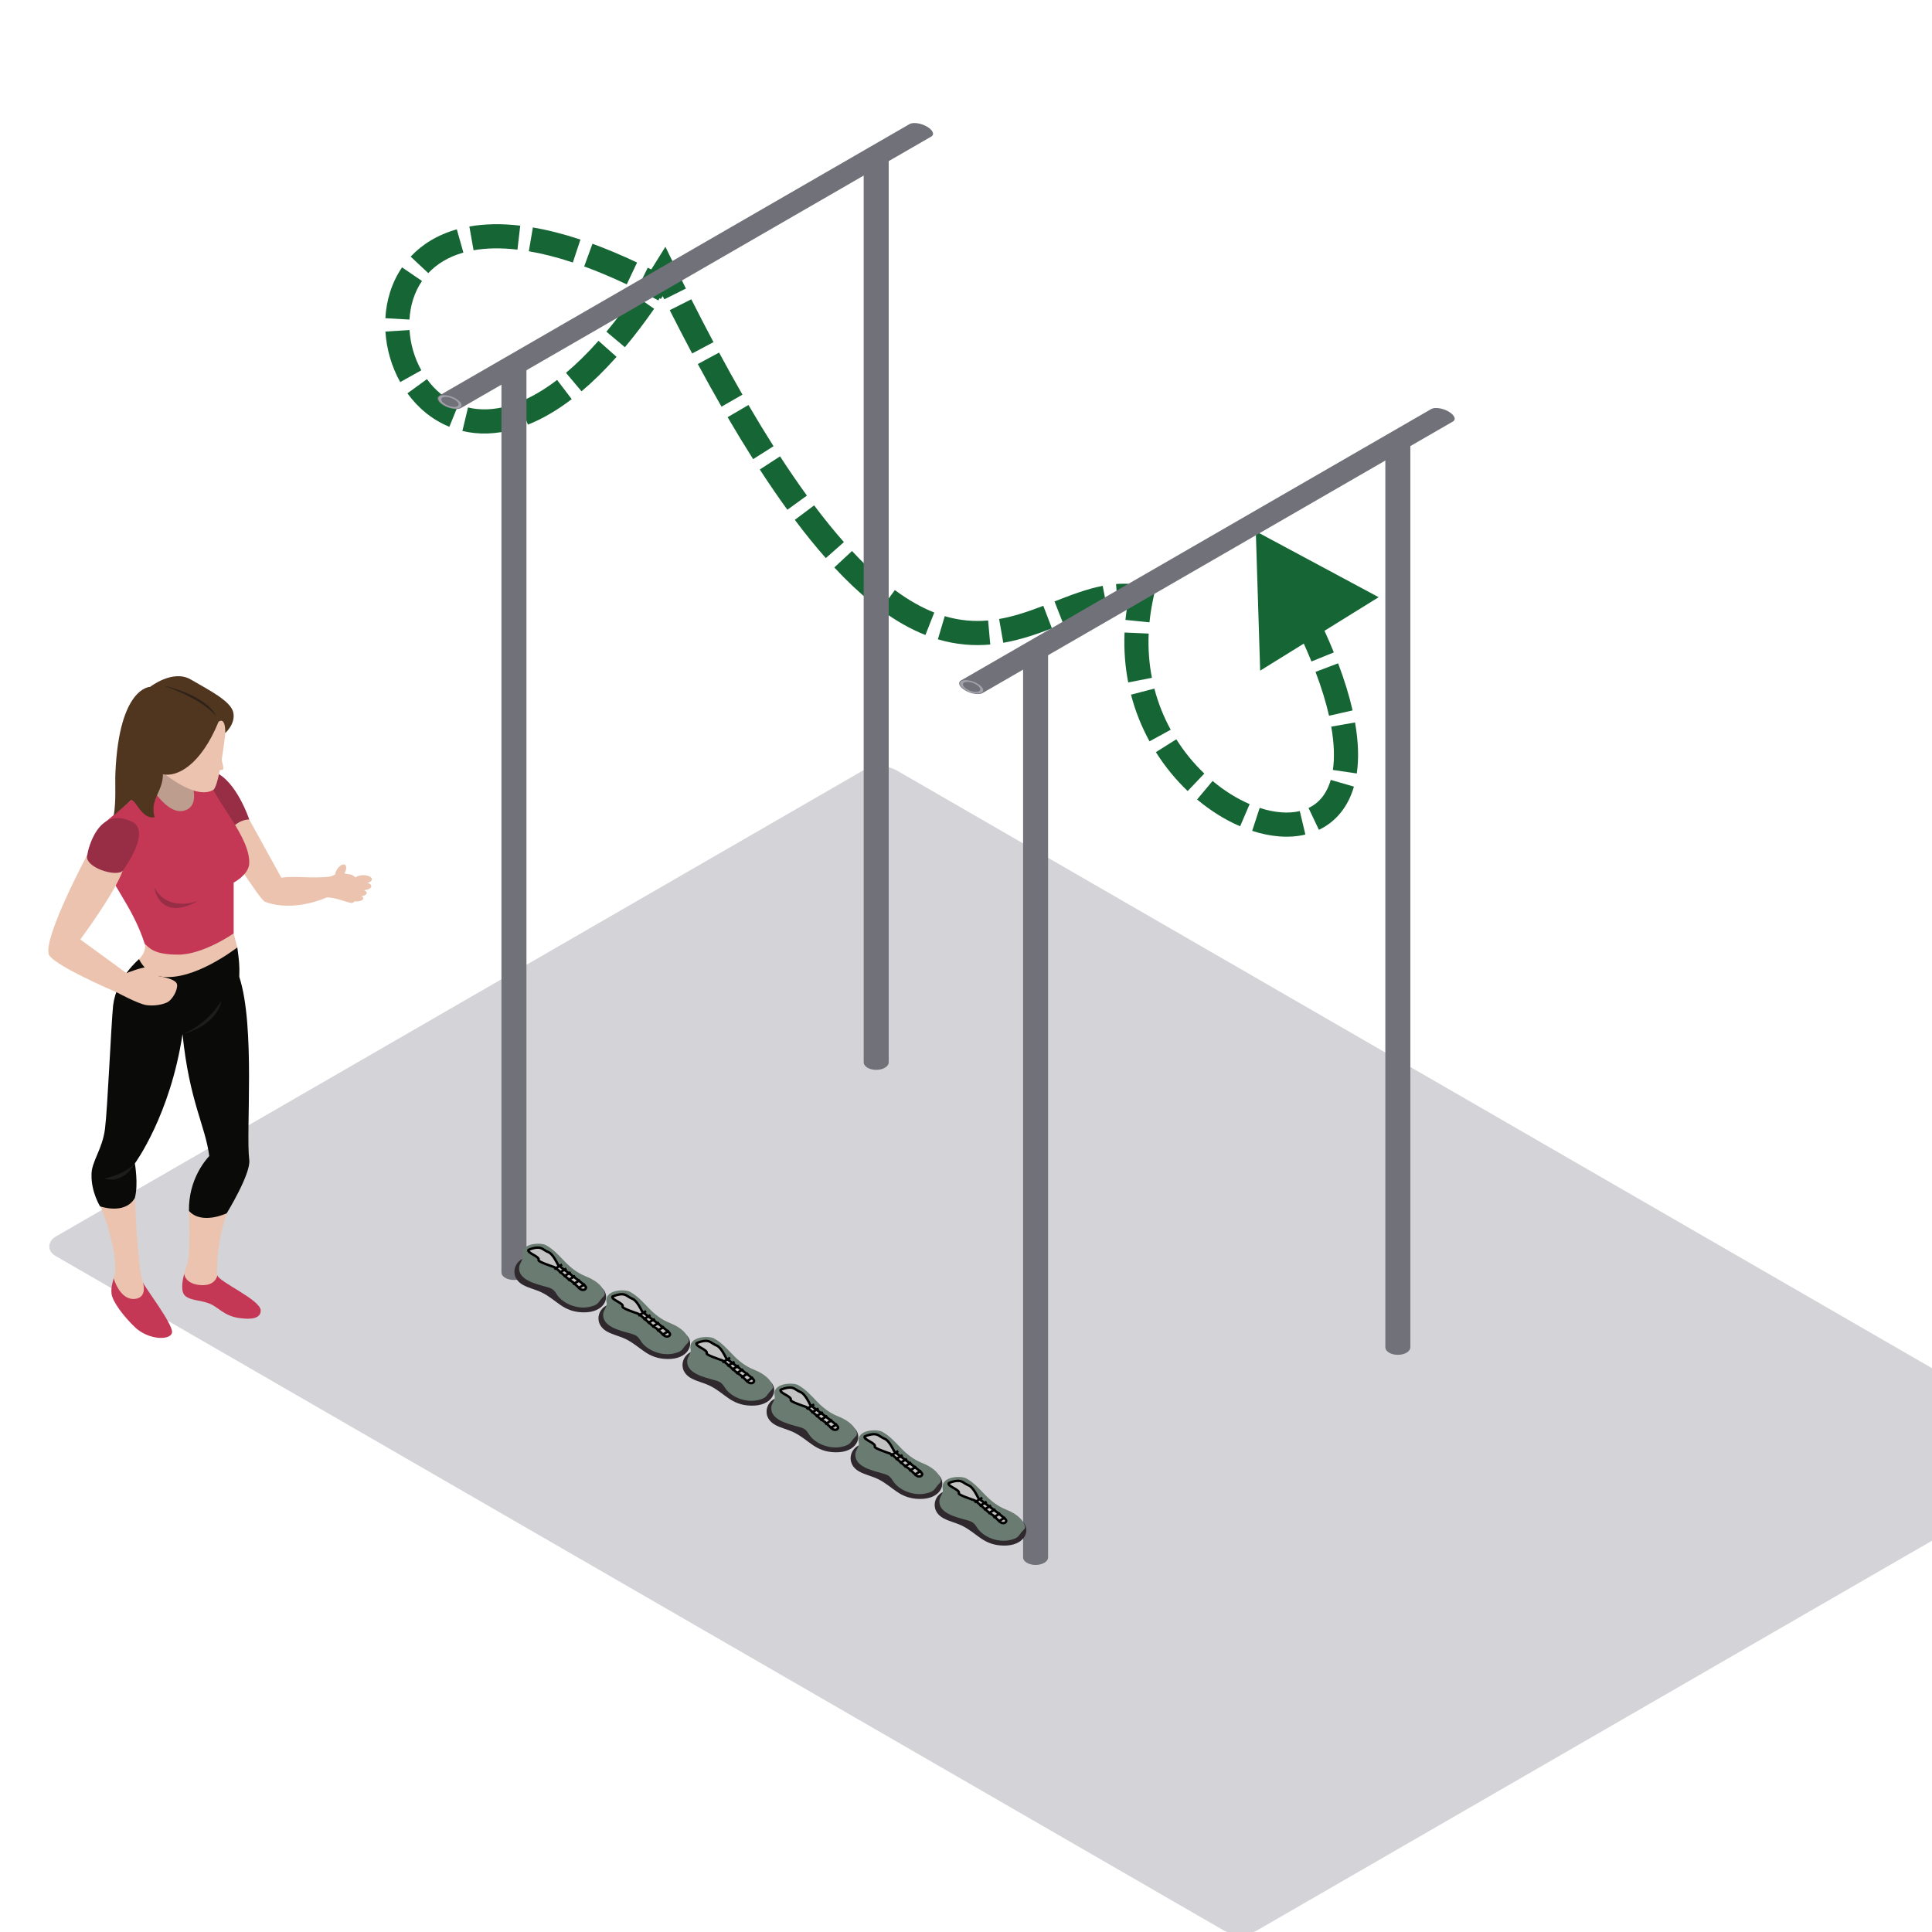 <svg width="800" height="800" viewBox="0 0 800 800" fill="none" xmlns="http://www.w3.org/2000/svg">
<g clip-path="url(#clip0_7721_38853)">
<rect width="574.505" height="402.153" rx="8" transform="matrix(0.866 0.5 -0.866 0.5 364.353 315)" fill="#D4D4D8"/>
<path d="M520 219.999L521.807 277.706L570.879 247.289L520 219.999ZM472.5 247.499L477.395 248.519L478.396 243.715L473.611 242.624L472.5 247.499ZM275 112.5L279.493 110.307L275.533 102.191L270.757 109.855L275 112.5ZM277.377 115.6C274.255 113.914 271.205 112.334 268.223 110.854L263.778 119.812C266.652 121.238 269.601 122.765 272.624 124.399L277.377 115.6ZM263.802 108.711C257.311 105.638 251.156 103.058 245.328 100.931L241.9 110.325C247.413 112.337 253.283 114.795 259.523 117.749L263.802 108.711ZM240.348 99.197C233.297 96.862 226.738 95.214 220.652 94.182L218.979 104.041C224.507 104.979 230.573 106.494 237.205 108.69L240.348 99.197ZM215.423 93.431C207.587 92.518 200.571 92.684 194.353 93.783L196.093 103.63C201.214 102.725 207.241 102.545 214.265 103.364L215.423 93.431ZM189.157 94.967C181.18 97.22 174.811 101.164 170.042 106.266L177.347 113.095C180.795 109.406 185.543 106.379 191.876 104.59L189.157 94.967ZM166.485 110.706C162.165 117.031 159.977 124.378 159.572 131.773L169.557 132.319C169.875 126.507 171.581 120.976 174.742 116.346L166.485 110.706ZM159.595 137.288C160.048 144.58 162.16 151.829 165.724 158.212L174.455 153.337C171.628 148.273 169.937 142.48 169.576 136.668L159.595 137.288ZM168.701 162.873C173.051 168.856 178.904 173.811 186.07 176.723L189.834 167.458C184.604 165.333 180.181 161.658 176.789 156.992L168.701 162.873ZM191.467 178.453C198.162 180.056 205.585 179.902 213.509 177.592L210.711 167.992C204.319 169.854 198.667 169.894 193.794 168.728L191.467 178.453ZM218.606 175.833C224.449 173.506 230.512 170.031 236.746 165.281L230.685 157.327C225.061 161.613 219.783 164.6 214.905 166.543L218.606 175.833ZM240.801 162.03C245.537 158.045 250.378 153.313 255.306 147.768L247.832 141.125C243.184 146.354 238.686 150.74 234.363 154.378L240.801 162.03ZM258.758 143.767C262.74 139.016 266.781 133.727 270.872 127.861L262.669 122.141C258.732 127.787 254.87 132.839 251.094 137.343L258.758 143.767ZM273.648 123.802C275.503 121.037 277.369 118.153 279.243 115.144L270.757 109.855C268.939 112.772 267.134 115.562 265.344 118.23L273.648 123.802ZM270.506 114.693C272.042 117.839 273.564 120.923 275.073 123.946L284.02 119.481C282.525 116.485 281.016 113.428 279.493 110.307L270.506 114.693ZM277.326 128.436C280.478 134.678 283.572 140.652 286.611 146.368L295.441 141.674C292.437 136.023 289.375 130.112 286.253 123.928L277.326 128.436ZM288.953 150.743C292.29 156.935 295.56 162.814 298.765 168.394L307.437 163.414C304.279 157.916 301.053 152.116 297.755 145.998L288.953 150.743ZM301.289 172.75C304.893 178.913 308.414 184.697 311.857 190.123L320.3 184.764C316.927 179.449 313.469 173.769 309.922 167.703L301.289 172.75ZM314.614 194.416C318.518 200.423 322.321 205.967 326.031 211.08L334.125 205.207C330.525 200.245 326.818 194.843 322.999 188.967L314.614 194.416ZM329.117 215.263C333.522 221.132 337.796 226.393 341.951 231.097L349.446 224.477C345.486 219.993 341.379 214.942 337.115 209.261L329.117 215.263ZM345.468 234.977C350.661 240.555 355.676 245.271 360.537 249.225L366.847 241.468C362.391 237.843 357.71 233.452 352.788 228.163L345.468 234.977ZM364.599 252.381C371.038 257.146 377.219 260.587 383.195 262.941L386.86 253.636C381.796 251.642 376.375 248.655 370.548 244.343L364.599 252.381ZM388.352 264.722C396.04 267.007 403.25 267.493 410.049 266.883L409.155 256.923C403.501 257.43 397.57 257.029 391.2 255.136L388.352 264.722ZM415.434 266.169C422.667 264.909 429.387 262.563 435.582 260.193L432.008 250.853C425.956 253.169 419.969 255.229 413.718 256.317L415.434 266.169ZM440.299 258.359C446.894 255.776 452.756 253.514 458.499 252.405L456.602 242.586C449.804 243.899 443.084 246.529 436.653 249.047L440.299 258.359ZM462.899 251.8C465.773 251.58 468.582 251.735 471.389 252.374L473.611 242.624C469.706 241.734 465.879 241.543 462.136 241.829L462.899 251.8ZM467.605 246.48C466.884 249.942 466.363 253.348 466.028 256.693L475.978 257.69C476.277 254.699 476.745 251.641 477.395 248.519L467.605 246.48ZM465.652 261.915C465.337 269.15 465.895 276.058 467.172 282.582L476.986 280.662C475.86 274.908 475.362 268.79 475.642 262.35L465.652 261.915ZM468.325 287.647C470.136 294.611 472.766 301.077 475.995 306.973L484.766 302.17C481.918 296.969 479.599 291.269 478.003 285.13L468.325 287.647ZM478.63 311.454C482.463 317.539 486.94 322.935 491.786 327.556L498.687 320.319C494.425 316.255 490.475 311.496 487.091 306.124L478.63 311.454ZM495.687 331.045C501.343 335.783 507.409 339.539 513.508 342.157L517.452 332.968C512.314 330.762 507.074 327.539 502.11 323.38L495.687 331.045ZM518.501 344.043C526.019 346.494 533.659 347.214 540.533 345.578L538.218 335.849C533.577 336.954 527.859 336.575 521.601 334.535L518.501 344.043ZM546.138 343.616C553.033 340.336 558.152 334.291 560.639 325.721L551.036 322.934C549.271 329.015 545.927 332.642 541.842 334.586L546.138 343.616ZM561.812 320.279C562.709 314.214 562.503 307.174 561.087 299.153L551.239 300.891C552.516 308.124 552.624 314.053 551.92 318.816L561.812 320.279ZM560.078 294.163C558.728 288.209 556.752 281.718 554.087 274.669L544.733 278.205C547.261 284.891 549.093 290.937 550.326 296.374L560.078 294.163ZM552.312 270.145C549.991 264.427 547.232 258.353 544.001 251.91L535.062 256.393C538.187 262.626 540.835 268.459 543.047 273.907L552.312 270.145ZM541.696 247.406C538.829 241.912 535.629 236.158 532.075 230.137L523.463 235.221C526.936 241.103 530.05 246.704 532.83 252.032L541.696 247.406Z" fill="#166534"/>
<path fill-rule="evenodd" clip-rule="evenodd" d="M207.638 526.899C207.638 527.694 208.143 528.49 209.155 529.096C211.177 530.31 214.456 530.31 216.479 529.096C217.49 528.49 217.995 527.694 217.995 526.899V152.041C217.995 151.246 217.49 150.45 216.479 149.844C214.456 148.63 211.177 148.63 209.155 149.844C208.143 150.45 207.638 151.246 207.638 152.041V526.899Z" fill="#71717A"/>
<circle r="3.436" transform="matrix(0.866 -0.5 0.866 0.5 212.817 151.936)" stroke="#A1A1AA"/>
<path fill-rule="evenodd" clip-rule="evenodd" d="M357.638 439.899C357.638 440.694 358.143 441.49 359.155 442.096C361.177 443.31 364.456 443.31 366.479 442.096C367.49 441.49 367.995 440.694 367.995 439.899V65.041C367.995 64.246 367.49 63.45 366.479 62.844C364.456 61.63 361.177 61.63 359.155 62.844C358.143 63.45 357.638 64.246 357.638 65.041V439.899Z" fill="#71717A"/>
<circle r="3.436" transform="matrix(0.866 -0.5 0.866 0.5 362.817 64.936)" stroke="#A1A1AA"/>
<path fill-rule="evenodd" clip-rule="evenodd" d="M385.609 56.55C386.297 56.153 386.548 55.503 386.198 54.694C385.497 53.076 382.658 51.437 379.856 51.032C378.455 50.83 377.328 50.975 376.64 51.372L181.918 163.778C181.229 164.176 180.979 164.826 181.329 165.635C182.029 167.253 184.869 168.892 187.671 169.296C189.072 169.499 190.198 169.354 190.887 168.956L385.609 56.55Z" fill="#71717A"/>
<circle r="3.436" transform="matrix(-1.183 -0.183 -0.317 -0.683 186.311 166.42)" stroke="#A1A1AA"/>
<path fill-rule="evenodd" clip-rule="evenodd" d="M423.638 644.899C423.638 645.694 424.143 646.49 425.155 647.096C427.177 648.31 430.456 648.31 432.479 647.096C433.49 646.49 433.995 645.694 433.995 644.899V270.041C433.995 269.246 433.49 268.45 432.479 267.844C430.456 266.63 427.177 266.63 425.155 267.844C424.143 268.45 423.638 269.246 423.638 270.041V644.899Z" fill="#71717A"/>
<circle r="3.436" transform="matrix(0.866 -0.5 0.866 0.5 428.817 269.936)" stroke="#A1A1AA"/>
<path fill-rule="evenodd" clip-rule="evenodd" d="M573.638 557.899C573.638 558.694 574.143 559.49 575.155 560.096C577.177 561.31 580.456 561.31 582.479 560.096C583.49 559.49 583.995 558.694 583.995 557.899V183.041C583.995 182.246 583.49 181.45 582.479 180.844C580.456 179.63 577.177 179.63 575.155 180.844C574.143 181.45 573.638 182.246 573.638 183.041V557.899Z" fill="#71717A"/>
<circle r="3.436" transform="matrix(0.866 -0.5 0.866 0.5 578.817 182.936)" stroke="#A1A1AA"/>
<path fill-rule="evenodd" clip-rule="evenodd" d="M601.609 174.55C602.297 174.153 602.548 173.503 602.198 172.694C601.497 171.076 598.658 169.437 595.856 169.032C594.455 168.83 593.328 168.975 592.64 169.372L397.918 281.778C397.229 282.176 396.979 282.826 397.329 283.635C398.029 285.253 400.869 286.892 403.671 287.296C405.072 287.499 406.198 287.354 406.887 286.956L601.609 174.55Z" fill="#71717A"/>
<circle r="3.436" transform="matrix(-1.183 -0.183 -0.317 -0.683 402.311 284.42)" stroke="#A1A1AA"/>
<path fill-rule="evenodd" clip-rule="evenodd" d="M96.756 386.504C97.378 388.9 98.269 392.307 98.269 392.307L90.744 403.165L74.406 408.475L64.92 407.765L56.966 399.993C56.966 399.993 56.153 400.916 57.578 397.16C60.945 393.862 59.926 390.801 59.926 390.801L80.929 385.125C80.929 385.125 96.369 385.005 96.756 386.504Z" fill="#EBC3AE"/>
<path fill-rule="evenodd" clip-rule="evenodd" d="M76.27 527.48C75.369 530.832 74.732 535.157 76.892 536.768C79.338 538.6 82.953 538.303 86.736 539.786C90.513 541.269 92.764 545.002 99.342 545.82C101.037 545.967 107.957 547.098 107.957 542.658C107.957 538.208 90.523 530.799 90.012 528.038L76.27 527.48Z" fill="#C43856"/>
<path fill-rule="evenodd" clip-rule="evenodd" d="M90.012 528.036C89.498 525.79 90.113 513.019 93.887 502.388C91.639 497.688 85.728 497.994 85.728 497.994L78.239 501.401C78.239 501.401 79.098 519.251 77.468 523.747C77.198 524.486 76.703 525.872 76.27 527.479C76.27 527.479 76.547 531.616 82.972 532.127C89.397 532.636 90.012 528.036 90.012 528.036Z" fill="#EBC3AE"/>
<path fill-rule="evenodd" clip-rule="evenodd" d="M59.211 531.108C60.047 533.168 71.553 548.17 71.244 551.641C70.939 555.119 61.556 555.018 55.84 549.536C51.312 545.187 46.461 538.974 46.159 535.499C45.96 533.273 46.526 531.31 47.063 529.289L59.211 531.108Z" fill="#C43856"/>
<path fill-rule="evenodd" clip-rule="evenodd" d="M47.063 529.289C47.359 528.162 47.649 527.017 47.792 525.792C47.766 513.483 41.019 497.992 41.019 497.992L55.84 496.053C55.84 496.053 56.966 525.586 59.211 531.108C59.211 531.108 61.205 537.328 55.84 537.853C49.571 538.462 47.063 529.289 47.063 529.289Z" fill="#EBC3AE"/>
<path fill-rule="evenodd" clip-rule="evenodd" d="M98.269 392.307C97.186 393.056 80.357 406.118 67.045 404.433C60.34 403.579 57.578 397.16 57.578 397.16C57.578 397.16 48.221 404.847 46.836 416.347C45.951 425.367 44.558 458.858 43.472 467.441C42.385 476.024 37.853 480.93 37.892 486.446C37.746 493.604 41.425 499.514 41.425 499.514C41.425 499.514 51.715 503.207 55.84 496.052C57.376 490.331 55.84 481.748 55.84 481.748C55.84 481.748 70.477 461.916 75.578 428.19C78.434 456.192 85.006 466.013 86.645 478.684C85.159 480.347 78.037 488.32 78.239 501.402C83.587 507.347 93.887 502.389 93.887 502.389C93.887 502.389 103.933 486.025 103.214 480.317C101.737 468.667 105.817 425.136 99.086 404.492C99.255 399.573 98.959 397.444 98.269 392.307Z" fill="#0A0B09"/>
<path fill-rule="evenodd" clip-rule="evenodd" d="M55.84 481.748C55.84 481.748 52.271 486.087 43.299 487.977C51.458 490.432 55.84 481.748 55.84 481.748Z" fill="#1D1E1C"/>
<path fill-rule="evenodd" clip-rule="evenodd" d="M135.19 371.642C138.716 371.43 143.547 373.712 145.587 373.914C147.627 374.117 149.969 366.459 149.969 366.459C149.969 366.459 146.97 362.272 144.999 362.07C143.028 361.868 140.183 361.133 140.183 361.133C140.183 361.133 138.963 362.336 136.618 363.004C134.269 363.666 133.709 366.459 133.709 366.459C133.709 366.459 134.559 371.502 135.19 371.642Z" fill="#EBC3AE"/>
<path fill-rule="evenodd" clip-rule="evenodd" d="M103.214 339.346C103.214 339.346 112.349 355.905 116.477 363.413C122.597 362.595 128.556 363.872 136.618 363.005C136.39 364.361 135.19 371.644 135.19 371.644C135.19 371.644 121.725 377.922 109.795 373.427C107.524 372.824 90.744 345.631 90.744 345.631L94.996 337.859L103.214 339.346Z" fill="#EBC3AE"/>
<path fill-rule="evenodd" clip-rule="evenodd" d="M89.016 319.727C97.963 323.404 103.214 339.344 103.214 339.344C103.214 339.344 99.342 338.989 95.52 343.383C91.691 347.774 82.207 326.312 82.207 326.312C82.207 326.312 87.218 319.528 89.016 319.727Z" fill="#972E45"/>
<path fill-rule="evenodd" clip-rule="evenodd" d="M80.106 317.837L84.761 336.226L77.468 343.384L62.578 339.707L58.7 330.609L61.966 314.643L80.106 317.837Z" fill="#BD9D8D"/>
<path fill-rule="evenodd" clip-rule="evenodd" d="M44.018 357.277C45.238 365.661 54.62 374.446 59.926 390.801C61.752 392.336 63.395 395.296 73.795 395.296C84.196 395.296 96.756 386.504 96.756 386.504V365.453C96.756 365.453 102.401 362.594 103.165 358.095C104.19 346.654 88.073 330.915 86.444 322.127C85.012 322.127 78.59 322.127 78.59 322.127C78.59 322.127 83.786 333.367 76.447 335.616C69.104 337.862 61.966 324.784 61.966 324.784L44.018 340.075C44.018 340.075 42.792 348.899 44.018 357.277Z" fill="#C43856"/>
<path fill-rule="evenodd" clip-rule="evenodd" d="M93.272 303.529C93.191 305.377 90.725 325.294 88.379 327.029C80.526 331.833 65.671 318.419 65.671 318.419L76.446 295.047H94.495C94.495 295.047 94.905 299.747 93.272 303.529Z" fill="#EBC3AE"/>
<path fill-rule="evenodd" clip-rule="evenodd" d="M90.523 298.829C83.05 317.045 73.183 321.873 67.471 320.591C67.448 328.004 61.94 330.84 64.003 338.374C58.498 339.58 55.788 329.843 54.064 331.518C52.333 333.19 48.504 336.356 47.102 337.735C48.146 331.222 47.567 325.211 47.792 319.982C49.318 284.392 62.171 284.418 62.171 284.418C62.171 284.418 71.586 277.025 79.01 281.367C86.43 285.709 95.52 290.217 96.59 294.973C97.66 299.722 93.272 303.53 93.272 303.53C93.272 303.53 93.552 296.707 90.523 298.829Z" fill="#50351F"/>
<path fill-rule="evenodd" clip-rule="evenodd" d="M67.675 283.91C67.675 283.91 84.911 287.483 89.501 296.477C82.77 288.709 67.675 283.91 67.675 283.91Z" fill="#2D2119"/>
<path fill-rule="evenodd" clip-rule="evenodd" d="M90.744 310.449C90.744 310.449 92.689 317.5 92.455 318.419C92.228 319.345 89.017 318.419 89.017 318.419L90.744 310.449Z" fill="#EBC3AE"/>
<path fill-rule="evenodd" clip-rule="evenodd" d="M65.632 404.185C65.632 404.185 64.412 400.915 61.859 400.508C59.311 400.097 52.379 402.956 52.379 402.956C50.856 401.848 33.253 389.008 33.253 389.008C33.253 389.008 47.447 369.935 50.817 360.533L36.165 353.906C36.165 353.906 18.519 386.915 20.1 394.836C20.458 398.973 47.379 410.519 48.4 410.93C48.4 410.93 57.171 415.669 60.538 416.181C63.902 416.69 67.471 415.94 69.309 415.014C71.143 414.098 73.548 410.317 73.339 407.764C73.138 405.209 65.632 404.185 65.632 404.185Z" fill="#EBC3AE"/>
<path fill-rule="evenodd" clip-rule="evenodd" d="M50.817 360.534C51.429 359.768 62.477 344.557 54.978 340.421C40.599 333.06 36.366 352.068 36.165 353.906C34.428 359.122 48.4 363.412 50.817 360.534Z" fill="#972E45"/>
<path fill-rule="evenodd" clip-rule="evenodd" d="M63.801 367.297C67.266 382.621 81.954 373.018 81.954 373.018C81.954 373.018 69.51 378.129 63.801 367.297Z" fill="#972E45"/>
<path fill-rule="evenodd" clip-rule="evenodd" d="M75.578 428.191C75.578 428.191 85.201 424.937 91.746 414.291C89.296 425.338 75.578 428.191 75.578 428.191Z" fill="#1D1E1C"/>
<path fill-rule="evenodd" clip-rule="evenodd" d="M142.497 361.821C141.508 363.373 140.053 364.211 139.25 363.695C138.44 363.177 138.596 361.498 139.588 359.95C140.574 358.402 142.035 357.561 142.835 358.079C143.645 358.597 143.492 360.269 142.497 361.821Z" fill="#EBC3AE"/>
<path fill-rule="evenodd" clip-rule="evenodd" d="M154 364.09C154 365.025 152.4 365.785 150.428 365.785C148.447 365.785 146.85 365.025 146.85 364.09C146.85 363.161 148.447 362.404 150.428 362.404C152.4 362.404 154 363.161 154 364.09Z" fill="#EBC3AE"/>
<path fill-rule="evenodd" clip-rule="evenodd" d="M153.769 366.952C153.769 367.904 151.989 368.677 149.8 368.677C147.607 368.677 145.828 367.904 145.828 366.952C145.828 365.997 147.607 365.225 149.8 365.225C151.989 365.225 153.769 365.997 153.769 366.952Z" fill="#EBC3AE"/>
<path fill-rule="evenodd" clip-rule="evenodd" d="M151.84 369.751C151.84 370.547 150.454 371.186 148.733 371.186C147.019 371.186 145.626 370.547 145.626 369.751C145.626 368.956 147.019 368.311 148.733 368.311C150.454 368.311 151.84 368.956 151.84 369.751Z" fill="#EBC3AE"/>
<path fill-rule="evenodd" clip-rule="evenodd" d="M150.428 371.958C150.428 372.682 149.156 373.272 147.588 373.272C146.023 373.272 144.754 372.682 144.754 371.958C144.754 371.235 146.023 370.645 147.588 370.645C149.156 370.645 150.428 371.235 150.428 371.958Z" fill="#EBC3AE"/>
<path fill-rule="evenodd" clip-rule="evenodd" d="M216.724 532.149C219.097 533.424 221.906 533.995 224.337 535.191C230.637 538.298 233.044 543.209 241.404 543.42C250.465 543.65 252.936 536.909 249.488 533.555C248.857 532.941 221.993 520.883 219.827 520.652C213.379 519.967 209.888 528.48 216.724 532.149Z" fill="#2F292D"/>
<path fill-rule="evenodd" clip-rule="evenodd" d="M214.966 524.703C214.508 529.912 221.605 531.592 226.222 532.845C227.181 533.105 228.16 533.4 228.913 533.966C229.814 534.647 230.289 535.635 230.927 536.504C233.313 539.749 238.942 542.279 244.115 541.15C247.452 540.425 247.574 539.598 248.918 537.91C249.74 536.873 250.719 536.427 250.363 535.264C249.732 533.192 247.745 530.548 242.496 528.468C239.089 527.117 236.294 524.894 233.904 522.418C231.515 519.943 229.212 517.309 226.049 515.578C223.87 514.39 215.16 514.642 216.371 520.123C216.715 521.685 215.105 523.109 214.966 524.703Z" fill="#6A7C72"/>
<path d="M222.99 521.76C223.711 520.32 218.156 518.863 218.801 517.575C219.445 517.253 221.121 516.609 222.668 516.609C224.601 516.609 224.924 517.575 227.18 518.541C228.984 519.313 230.724 523.048 231.047 523.691C231.369 524.335 242.648 532.061 242.648 533.027C242.648 533.993 241.681 534.315 240.715 533.993C239.748 533.671 237.814 531.095 236.525 530.452C235.236 529.808 230.402 524.979 229.435 524.657L229.435 524.657C228.469 524.335 222.668 522.404 222.99 521.76Z" fill="#C4C4C4" stroke="black"/>
<line y1="-0.5" x2="3.757" y2="-0.5" transform="matrix(0.858 -0.514 0.515 0.857 229.758 525.945)" stroke="black"/>
<line y1="-0.5" x2="3.47" y2="-0.5" transform="matrix(0.857 -0.515 0.516 0.857 231.815 527.482)" stroke="black"/>
<line y1="-0.5" x2="3.47" y2="-0.5" transform="matrix(0.857 -0.515 0.516 0.857 233.625 529.02)" stroke="black"/>
<line y1="-0.5" x2="3.47" y2="-0.5" transform="matrix(0.857 -0.515 0.516 0.857 235.435 530.557)" stroke="black"/>
<line y1="-0.5" x2="3.47" y2="-0.5" transform="matrix(0.857 -0.515 0.516 0.857 237.492 532.238)" stroke="black"/>
<line y1="-0.5" x2="3.47" y2="-0.5" transform="matrix(0.857 -0.515 0.516 0.857 239.549 533.92)" stroke="black"/>
<path fill-rule="evenodd" clip-rule="evenodd" d="M251.529 551.463C253.901 552.738 256.711 553.31 259.141 554.506C265.441 557.612 267.848 562.524 276.208 562.734C285.269 562.964 287.74 556.224 284.293 552.869C283.661 552.255 256.798 540.197 254.631 539.967C248.183 539.281 244.692 547.794 251.529 551.463Z" fill="#2F292D"/>
<path fill-rule="evenodd" clip-rule="evenodd" d="M249.77 544.017C249.312 549.226 256.409 550.907 261.027 552.159C261.985 552.419 262.964 552.714 263.718 553.281C264.618 553.962 265.093 554.949 265.731 555.818C268.118 559.064 273.746 561.594 278.919 560.465C282.256 559.74 282.378 558.913 283.722 557.224C284.545 556.187 285.524 555.742 285.167 554.578C284.536 552.506 282.549 549.862 277.3 547.783C273.894 546.431 271.098 544.208 268.708 541.733C266.319 539.257 264.016 536.623 260.853 534.893C258.674 533.704 249.964 533.957 251.175 539.438C251.52 541 249.909 542.423 249.77 544.017Z" fill="#6A7C72"/>
<path d="M257.794 541.074C258.515 539.635 252.96 538.177 253.605 536.89C254.249 536.568 255.925 535.924 257.472 535.924C259.406 535.924 259.728 536.89 261.984 537.855C263.788 538.628 265.529 542.362 265.851 543.006C266.173 543.65 277.452 551.376 277.452 552.341C277.452 553.307 276.486 553.629 275.519 553.307C274.552 552.985 272.618 550.41 271.329 549.766C270.04 549.122 265.206 544.294 264.24 543.972L264.24 543.972C263.273 543.65 257.472 541.718 257.794 541.074Z" fill="#C4C4C4" stroke="black"/>
<line y1="-0.5" x2="3.757" y2="-0.5" transform="matrix(0.858 -0.514 0.515 0.857 264.562 545.26)" stroke="black"/>
<line y1="-0.5" x2="3.47" y2="-0.5" transform="matrix(0.857 -0.515 0.516 0.857 266.62 546.797)" stroke="black"/>
<line y1="-0.5" x2="3.47" y2="-0.5" transform="matrix(0.857 -0.515 0.516 0.857 268.429 548.334)" stroke="black"/>
<line y1="-0.5" x2="3.47" y2="-0.5" transform="matrix(0.857 -0.515 0.516 0.857 270.239 549.871)" stroke="black"/>
<line y1="-0.5" x2="3.47" y2="-0.5" transform="matrix(0.857 -0.515 0.516 0.857 272.296 551.553)" stroke="black"/>
<line y1="-0.5" x2="3.47" y2="-0.5" transform="matrix(0.857 -0.515 0.516 0.857 274.354 553.234)" stroke="black"/>
<path fill-rule="evenodd" clip-rule="evenodd" d="M286.333 570.778C288.706 572.053 291.515 572.624 293.946 573.82C300.246 576.927 302.653 581.838 311.013 582.049C320.074 582.279 322.544 575.538 319.097 572.184C318.466 571.57 291.602 559.512 289.436 559.281C282.988 558.596 279.497 567.109 286.333 570.778Z" fill="#2F292D"/>
<path fill-rule="evenodd" clip-rule="evenodd" d="M284.575 563.332C284.117 568.54 291.214 570.221 295.831 571.474C296.79 571.734 297.769 572.028 298.522 572.595C299.423 573.276 299.898 574.264 300.535 575.133C302.922 578.378 308.55 580.908 313.724 579.779C317.061 579.054 317.183 578.227 318.527 576.539C319.349 575.502 320.328 575.056 319.972 573.893C319.341 571.821 317.353 569.177 312.105 567.097C308.698 565.746 305.903 563.523 303.513 561.047C301.123 558.572 298.821 555.938 295.657 554.207C293.479 553.019 284.769 553.271 285.98 558.752C286.324 560.314 284.714 561.738 284.575 563.332Z" fill="#6A7C72"/>
<path d="M292.599 560.389C293.32 558.949 287.765 557.492 288.41 556.204C289.054 555.882 290.73 555.238 292.277 555.238C294.21 555.238 294.533 556.204 296.788 557.17C298.593 557.942 300.333 561.677 300.656 562.32C300.978 562.964 312.257 570.69 312.257 571.656C312.257 572.622 311.29 572.943 310.323 572.622C309.357 572.3 307.423 569.724 306.134 569.081C304.845 568.437 300.011 563.608 299.044 563.286L299.044 563.286C298.077 562.964 292.277 561.033 292.599 560.389Z" fill="#C4C4C4" stroke="black"/>
<line y1="-0.5" x2="3.757" y2="-0.5" transform="matrix(0.858 -0.514 0.515 0.857 299.367 564.574)" stroke="black"/>
<line y1="-0.5" x2="3.47" y2="-0.5" transform="matrix(0.857 -0.515 0.516 0.857 301.424 566.111)" stroke="black"/>
<line y1="-0.5" x2="3.47" y2="-0.5" transform="matrix(0.857 -0.515 0.516 0.857 303.234 567.648)" stroke="black"/>
<line y1="-0.5" x2="3.47" y2="-0.5" transform="matrix(0.857 -0.515 0.516 0.857 305.043 569.186)" stroke="black"/>
<line y1="-0.5" x2="3.47" y2="-0.5" transform="matrix(0.857 -0.515 0.516 0.857 307.101 570.867)" stroke="black"/>
<line y1="-0.5" x2="3.47" y2="-0.5" transform="matrix(0.857 -0.515 0.516 0.857 309.158 572.549)" stroke="black"/>
<path fill-rule="evenodd" clip-rule="evenodd" d="M321.137 590.092C323.51 591.367 326.32 591.939 328.75 593.135C335.05 596.241 337.457 601.153 345.817 601.363C354.878 601.593 357.349 594.853 353.902 591.498C353.27 590.884 326.406 578.826 324.24 578.596C317.792 577.91 314.301 586.423 321.137 590.092Z" fill="#2F292D"/>
<path fill-rule="evenodd" clip-rule="evenodd" d="M319.379 582.646C318.921 587.855 326.018 589.536 330.635 590.788C331.594 591.048 332.573 591.343 333.326 591.91C334.227 592.591 334.702 593.578 335.34 594.447C337.726 597.693 343.355 600.223 348.528 599.094C351.865 598.368 351.987 597.542 353.331 595.853C354.153 594.816 355.132 594.37 354.776 593.207C354.145 591.135 352.158 588.491 346.909 586.412C343.502 585.06 340.707 582.837 338.317 580.361C335.928 577.886 333.625 575.252 330.462 573.522C328.283 572.333 319.573 572.586 320.784 578.067C321.129 579.629 319.518 581.052 319.379 582.646Z" fill="#6A7C72"/>
<path d="M327.403 579.703C328.124 578.264 322.569 576.806 323.214 575.518C323.858 575.197 325.534 574.553 327.081 574.553C329.015 574.553 329.337 575.518 331.593 576.484C333.397 577.257 335.138 580.991 335.46 581.635C335.782 582.279 347.061 590.005 347.061 590.97C347.061 591.936 346.094 592.258 345.128 591.936C344.161 591.614 342.227 589.039 340.938 588.395C339.649 587.751 334.815 582.922 333.848 582.601L333.848 582.601C332.882 582.279 327.081 580.347 327.403 579.703Z" fill="#C4C4C4" stroke="black"/>
<line y1="-0.5" x2="3.757" y2="-0.5" transform="matrix(0.858 -0.514 0.515 0.857 334.171 583.889)" stroke="black"/>
<line y1="-0.5" x2="3.47" y2="-0.5" transform="matrix(0.857 -0.515 0.516 0.857 336.229 585.426)" stroke="black"/>
<line y1="-0.5" x2="3.47" y2="-0.5" transform="matrix(0.857 -0.515 0.516 0.857 338.038 586.963)" stroke="black"/>
<line y1="-0.5" x2="3.47" y2="-0.5" transform="matrix(0.857 -0.515 0.516 0.857 339.848 588.5)" stroke="black"/>
<line y1="-0.5" x2="3.47" y2="-0.5" transform="matrix(0.857 -0.515 0.516 0.857 341.905 590.182)" stroke="black"/>
<line y1="-0.5" x2="3.47" y2="-0.5" transform="matrix(0.857 -0.515 0.516 0.857 343.962 591.863)" stroke="black"/>
<path fill-rule="evenodd" clip-rule="evenodd" d="M355.942 609.408C358.314 610.683 361.124 611.255 363.554 612.451C369.854 615.558 372.261 620.469 380.621 620.68C389.682 620.91 392.153 614.169 388.706 610.815C388.074 610.201 361.211 598.142 359.044 597.912C352.596 597.226 349.105 605.74 355.942 609.408Z" fill="#2F292D"/>
<path fill-rule="evenodd" clip-rule="evenodd" d="M354.183 601.963C353.726 607.171 360.822 608.852 365.44 610.105C366.398 610.365 367.377 610.659 368.131 611.226C369.031 611.907 369.507 612.895 370.144 613.764C372.531 617.009 378.159 619.539 383.332 618.41C386.669 617.685 386.791 616.858 388.135 615.17C388.958 614.132 389.937 613.687 389.58 612.523C388.949 610.451 386.962 607.808 381.713 605.728C378.307 604.376 375.511 602.153 373.122 599.678C370.732 597.202 368.429 594.568 365.266 592.838C363.088 591.65 354.377 591.902 355.588 597.383C355.933 598.945 354.322 600.369 354.183 601.963Z" fill="#6A7C72"/>
<path d="M362.207 599.02C362.928 597.58 357.373 596.123 358.018 594.835C358.663 594.513 360.338 593.869 361.885 593.869C363.819 593.869 364.141 594.835 366.397 595.801C368.201 596.573 369.942 600.307 370.264 600.951C370.586 601.595 381.865 609.321 381.865 610.287C381.865 611.252 380.899 611.574 379.932 611.252C378.965 610.931 377.031 608.355 375.742 607.711C374.453 607.068 369.619 602.239 368.653 601.917L368.653 601.917C367.686 601.595 361.885 599.664 362.207 599.02Z" fill="#C4C4C4" stroke="black"/>
<line y1="-0.5" x2="3.757" y2="-0.5" transform="matrix(0.858 -0.514 0.515 0.857 368.975 603.205)" stroke="black"/>
<line y1="-0.5" x2="3.47" y2="-0.5" transform="matrix(0.857 -0.515 0.516 0.857 371.033 604.742)" stroke="black"/>
<line y1="-0.5" x2="3.47" y2="-0.5" transform="matrix(0.857 -0.515 0.516 0.857 372.842 606.279)" stroke="black"/>
<line y1="-0.5" x2="3.47" y2="-0.5" transform="matrix(0.857 -0.515 0.516 0.857 374.652 607.816)" stroke="black"/>
<line y1="-0.5" x2="3.47" y2="-0.5" transform="matrix(0.857 -0.515 0.516 0.857 376.709 609.498)" stroke="black"/>
<line y1="-0.5" x2="3.47" y2="-0.5" transform="matrix(0.857 -0.515 0.516 0.857 378.767 611.18)" stroke="black"/>
<path fill-rule="evenodd" clip-rule="evenodd" d="M390.746 628.723C393.119 629.998 395.928 630.57 398.359 631.765C404.659 634.872 407.066 639.784 415.426 639.994C424.487 640.224 426.957 633.483 423.51 630.129C422.879 629.515 396.015 617.457 393.849 617.227C387.401 616.541 383.91 625.054 390.746 628.723Z" fill="#2F292D"/>
<path fill-rule="evenodd" clip-rule="evenodd" d="M388.988 621.277C388.53 626.486 395.627 628.167 400.244 629.419C401.203 629.679 402.182 629.974 402.935 630.541C403.836 631.221 404.311 632.209 404.948 633.078C407.335 636.324 412.964 638.853 418.137 637.725C421.474 636.999 421.596 636.172 422.94 634.484C423.762 633.447 424.741 633.001 424.385 631.838C423.754 629.766 421.767 627.122 416.518 625.043C413.111 623.691 410.316 621.468 407.926 618.992C405.537 616.517 403.234 613.883 400.071 612.152C397.892 610.964 389.182 611.217 390.393 616.698C390.737 618.26 389.127 619.683 388.988 621.277Z" fill="#6A7C72"/>
<path d="M397.012 618.334C397.733 616.895 392.178 615.437 392.823 614.149C393.467 613.827 395.143 613.184 396.69 613.184C398.623 613.184 398.946 614.149 401.202 615.115C403.006 615.888 404.746 619.622 405.069 620.266C405.391 620.909 416.67 628.635 416.67 629.601C416.67 630.567 415.703 630.889 414.737 630.567C413.77 630.245 411.836 627.67 410.547 627.026C409.258 626.382 404.424 621.553 403.457 621.231L403.457 621.231C402.49 620.909 396.69 618.978 397.012 618.334Z" fill="#C4C4C4" stroke="black"/>
<line y1="-0.5" x2="3.757" y2="-0.5" transform="matrix(0.858 -0.514 0.515 0.857 403.78 622.52)" stroke="black"/>
<line y1="-0.5" x2="3.47" y2="-0.5" transform="matrix(0.857 -0.515 0.516 0.857 405.837 624.057)" stroke="black"/>
<line y1="-0.5" x2="3.47" y2="-0.5" transform="matrix(0.857 -0.515 0.516 0.857 407.647 625.594)" stroke="black"/>
<line y1="-0.5" x2="3.47" y2="-0.5" transform="matrix(0.857 -0.515 0.516 0.857 409.457 627.131)" stroke="black"/>
<line y1="-0.5" x2="3.47" y2="-0.5" transform="matrix(0.857 -0.515 0.516 0.857 411.514 628.812)" stroke="black"/>
<line y1="-0.5" x2="3.47" y2="-0.5" transform="matrix(0.857 -0.515 0.516 0.857 413.571 630.494)" stroke="black"/>
</g>
<defs>
<clipPath id="clip0_7721_38853">
<rect width="800" height="800" fill="white"/>
</clipPath>
</defs>
</svg>
